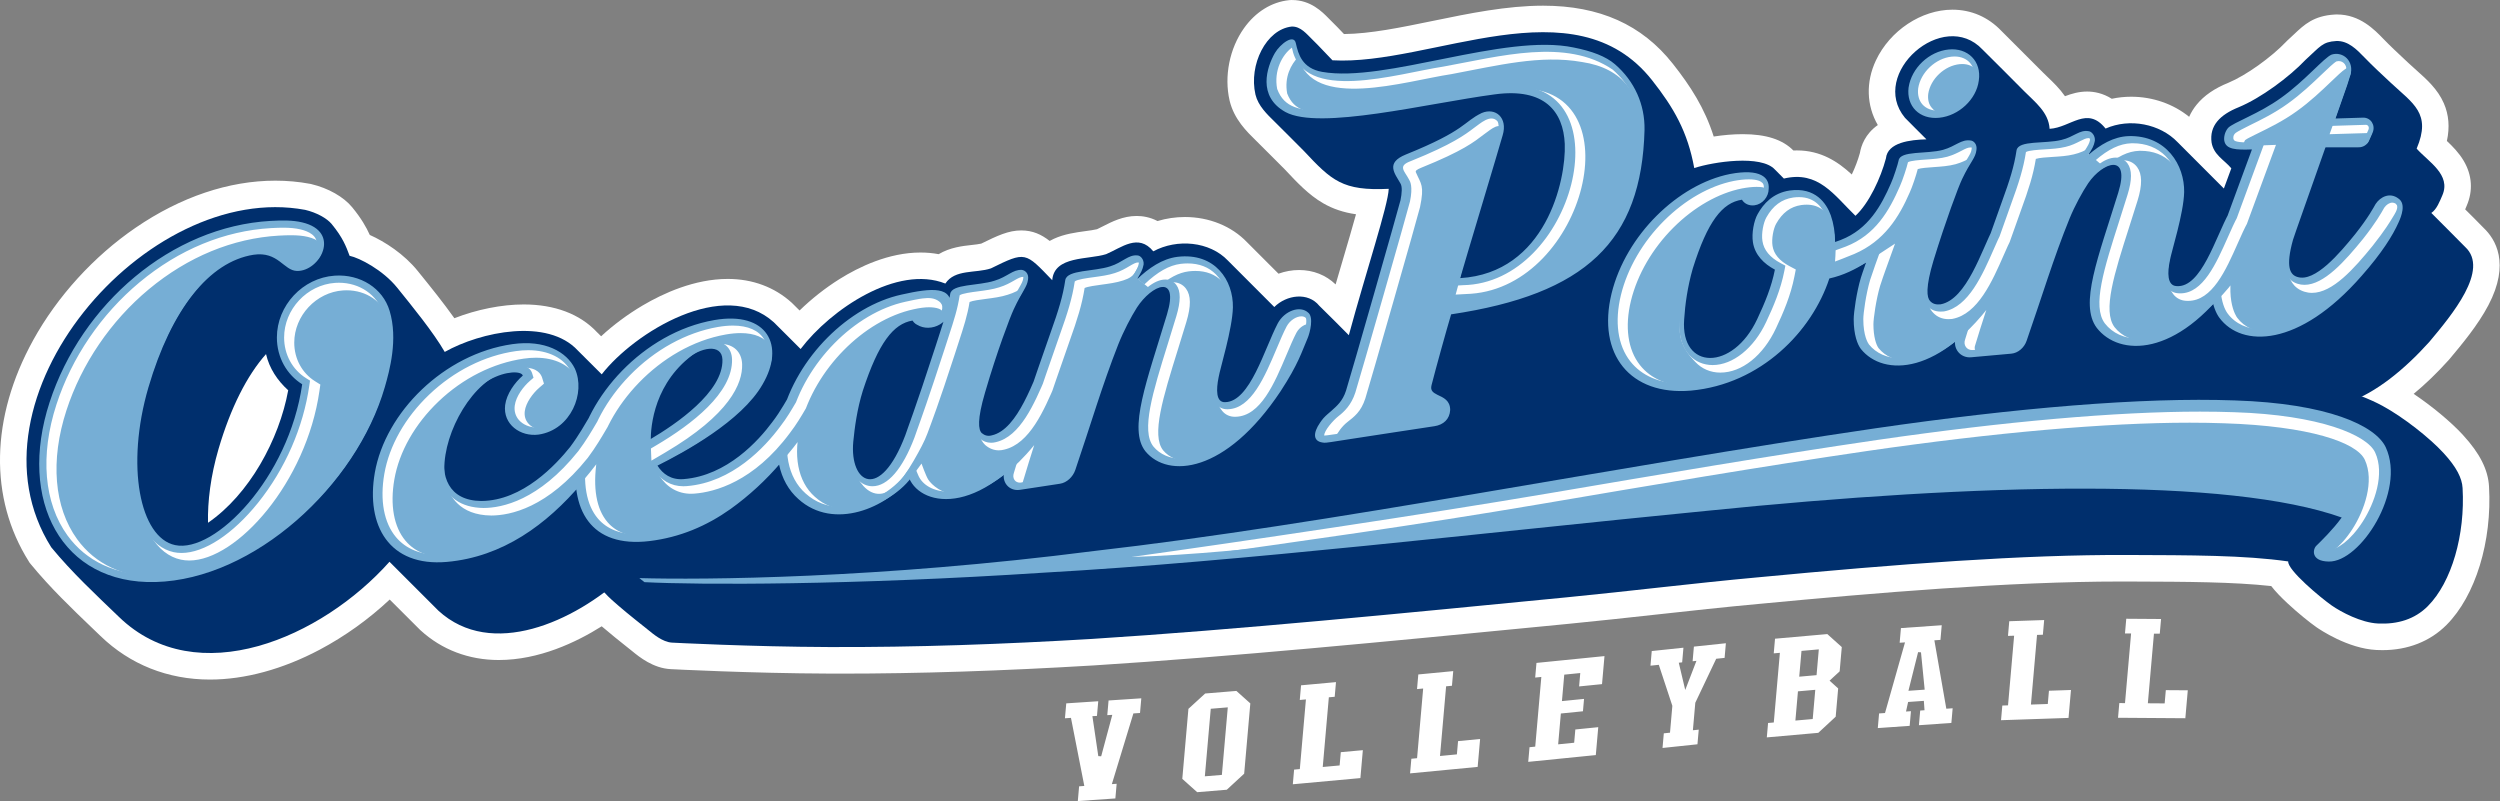 <svg xmlns="http://www.w3.org/2000/svg" width="1697" height="544" viewBox="0 0 1697 544"><rect x="0" y="0" width="1697" height="544" fill="#808080" stroke="none"/><g id="a" data-name="White Outline"><path d="m1671.98,295.38c-8.35-9.08-21.19-19.7-33.59-28.02,7.99-6.58,15.99-14.31,23.94-23.14l.21-.24.2-.24c8.09-9.65,19.17-22.86,26.35-36.49,15.02-28.51,4.74-44.97-3.11-52.45-4.13-4.26-8.31-8.41-12.35-12.42-.09-.09-.18-.18-.27-.27.16-.38.32-.75.47-1.1.18-.41.35-.81.51-1.2v-.03s.02-.03.02-.03c4.44-10.25,3.75-20.82-1.99-30.57-3.19-5.42-7.53-9.82-11.42-13.48,2.03-9.34,1.33-17.79-2.07-25.59-4.16-9.54-11.49-16.08-18.59-22.41-1.72-1.54-3.51-3.13-5.26-4.77-.87-.81-1.74-1.63-2.61-2.44-5.15-4.82-10.02-9.36-14.58-14.09-5.98-6.2-15.99-16.57-31.41-16.57-.4,0-.81,0-1.21.02h-.18s-.18.02-.18.02c-14.33.81-20.78,6.9-27.6,13.35-1.26,1.19-2.69,2.54-4.32,4.02l-.5.46-.47.49c-10.23,10.78-27.45,23.05-39.25,27.96-9.5,3.84-16.57,8.7-21.59,14.84-2.12,2.59-3.83,5.37-5.13,8.31-10.74-8.74-24.72-13.64-39.33-13.64-4.51,0-8.91.47-13.18,1.39-6.14-3.88-12.12-4.9-16.71-4.91-5.71,0-10.74,1.51-15.06,3.17-3.62-5.2-7.95-9.35-11.63-12.88-1.16-1.11-2.25-2.15-3.24-3.15-8.93-9.02-18.17-18.26-28.26-28.26-9-9.45-20.5-14.44-33.28-14.44-21.04,0-42.4,14.16-51.94,34.44-6.95,14.76-6.37,30.66,1.29,43.87-8.62,6.04-11.33,14.09-12.16,18.99-1.36,4.89-3.3,9.96-5.5,14.57-9.27-8.58-20.86-16.35-37.29-16.35-.78,0-1.57.02-2.36.06-7.32-7.46-18.59-11.09-34.42-11.09-6.54,0-13.34.63-19.66,1.61-6.15-19.33-15.73-34.18-27.77-49.42-20.94-26.51-49.72-39.39-87.98-39.4-24.78,0-50.29,5.26-74.96,10.34-21.81,4.49-42.43,8.74-60.26,8.91-.17-.18-.33-.35-.5-.52-2.64-2.79-5.37-5.68-8.47-8.67-.43-.41-.94-.93-1.48-1.49-4.25-4.34-12.16-12.41-24.75-12.41h0c-.23,0-.47,0-.7,0l-.73.02-.73.08c-11.85,1.26-22.67,7.99-30.48,18.95-9.85,13.82-13.62,32.66-9.82,49.16l.02.1.02.1c3.04,12.53,11.65,20.93,17.93,27.06l.3.29c3.66,3.58,7.39,7.33,10.99,10.96,2.7,2.73,5.5,5.55,8.3,8.33,8.29,8.85,16.15,17.2,25.87,22.84,6.64,3.85,13.84,6.3,22.38,7.53-2.51,9.09-5.75,20.09-8.63,29.86-1.67,5.67-3.43,11.64-5.21,17.76-6.54-6.33-15.18-9.77-24.76-9.77-4.78,0-9.52.86-14.01,2.49-2.12-2.11-4.22-4.22-6.3-6.29-4.97-4.96-10.12-10.1-15.14-15.15-10.39-10.83-25.7-17.03-42.04-17.03-6.37,0-12.66.93-18.63,2.73-5.18-2.69-10.19-3.44-14.15-3.44-9.22,0-16.85,3.9-22.97,7.03-1.41.72-2.76,1.41-3.95,1.96-1.89.48-4.98.9-7.74,1.27-6.75.92-14.4,1.96-21.53,5.22-1,.45-1.96.94-2.88,1.46-5.68-4.44-11.58-7.13-19.31-7.13-8.59,0-16.11,3.53-27.13,8.95-1.67.4-4.15.67-6.56.94-5.96.65-14.61,1.6-22.35,6.23-3.98-.75-8.09-1.12-12.32-1.12-21.64,0-41.86,9.8-55,18.03-9.63,6.03-18.96,13.4-27.09,21.31-1.63-1.62-3.27-3.25-4.91-4.86l-.25-.25-.26-.24c-11.6-10.51-26.57-16.07-43.3-16.07-22.57,0-43.88,9.79-57.79,18.01-10.22,6.04-19.92,13.26-28.2,20.91-.95-.94-1.9-1.89-2.86-2.82-11.52-12.28-28.69-18.77-49.69-18.77-14.99,0-31.92,3.44-47.06,9.34-7.49-10.56-16.39-21.58-23.5-30.36l-1.38-1.71c-9.26-11.46-22.28-19.9-32.54-24.45-2.37-5.26-5.79-11.29-11.95-18.79-5.85-7.11-16.22-12.99-27.76-15.73l-.42-.1-.43-.08c-7.64-1.43-15.56-2.15-23.53-2.15-31.52,0-64.33,11.04-94.88,31.95-28.39,19.42-53.07,46.52-69.51,76.3-28.97,52.49-30.06,107.24-2.98,150.23l.6.96.72.87c13.08,15.93,27.81,30.04,42.05,43.69,1.77,1.7,3.55,3.4,5.32,5.1,19.98,19.34,45.66,29.56,74.27,29.56,23.69,0,49.43-7.01,74.45-20.26,17.15-9.09,33.33-20.7,47.56-34.06,6.73,6.74,13.59,13.6,20.39,20.36l.26.26.27.25c14.41,13.2,32.78,20.18,53.12,20.18,27.34,0,52.61-12.02,69.87-22.88,5.55,4.79,12.93,10.67,17.41,14.23,1.19.95,2.16,1.72,2.82,2.25l.68.55c4.55,3.72,14.01,11.44,25.94,12.05h0c.54.03,54.44,2.83,107.38,3.02,2.76.01,5.53.02,8.29.02,52.74,0,108.71-1.81,171.1-5.55h.03s.03,0,.03,0c93.82-5.94,201.42-16.43,305.49-26.58l17.62-1.72c19.2-1.87,39.12-4.06,58.38-6.17,23.35-2.56,47.5-5.22,70.51-7.32h.03s.03,0,.03,0c78.87-7.5,169.7-15.18,245.29-15.18,1.4,0,2.8,0,4.19,0l4.93.02c35.84.13,67.31.24,93.14,3.06,2.86,3.73,6.57,7.53,10.94,11.62,6.97,6.52,15.2,13.14,19.72,16.3,2.12,1.48,21.26,14.52,40.77,15.48,1.35.07,2.69.1,4.01.1,17.33,0,32.39-5.92,43.55-17.13,19.66-19.74,30.98-56.63,28.84-93.98-.65-11.41-6.24-22.47-17.59-34.82Z" fill="#fff"></path></g><g id="b" data-name="Master Logo"><path id="c" data-name="VOLLEYBALL - White" d="m732.48,533.76l3.55-.26-9.06-46.21-4.09.28.89-10.13,21.72-1.44-.87,9.95-3.1.18,4,27.13,1.96.11,7.54-28.13-3.4.2.87-9.96,22.22-1.47-.87,9.96-4.5.3-14.62,48,3.26-.24-.87,9.95-25.49,1.76.87-9.96Zm70.06-5.07l4.16-47.53,11.37-10.41,21.19-1.75,9.46,8.46-4.18,47.72-11.8,10.89-20.1,1.66-10.1-9.03Zm19.32-47.58l-4.01,45.85,11.56-.96,4.01-45.85-11.56.96Zm56.58,41.3l3.88-.36,4.14-47.29-4.17.38.87-9.95,23.71-2.17-.87,9.95-3.98.36-4.14,47.3,11.46-1.05.79-9,14.97-1.37-1.66,18.95-45.87,4.2.87-9.95Zm79.59-7.38l3.88-.37,4.14-47.3-4.17.4.87-9.94,23.71-2.27-.87,9.94-3.97.38-4.14,47.3,11.46-1.1.79-9,14.97-1.44-1.66,18.94-45.88,4.4.87-9.94Zm80.21-7.83l3.88-.39,4.14-47.3-4.17.42.87-9.94,46.17-4.63-1.67,19.03-15.56,1.56.79-9.09-10.87,1.09-1.57,17.96,15-1.5-.74,8.41-15,1.51-1.83,20.93,10.87-1.09.79-9,15.56-1.56-1.66,18.94-45.87,4.6.87-9.94Zm91.19-9.42l4.17-.44,1.59-18.22-9.19-27.85-5.66.6.87-9.94,21.51-2.27-.87,9.94-2.29.25,4.38,18.52,7.61-19.79-2.6.28.87-9.94,21.71-2.29-.87,9.94-5.7.6-14.19,29.86-1.63,18.67,3.97-.42-.87,9.94-23.71,2.5.87-9.94Zm70.74-7.02l3.88-.34,4.14-47.29-4.17.37.87-9.95,35.5-3.14,9.82,8.81-1.44,16.49-6.85,6.31,5.83,5.28-1.68,19.19-11.81,10.96-34.94,3.09.85-9.77Zm20.28-21.48l-1.74,19.84,11.76-1.04,1.74-19.84-11.76,1.04Zm2.4-27.45l-1.53,17.5,11.76-1.04,1.53-17.5-11.76,1.04Zm52.67,42.45l4.02-.28,13.58-47.95-3.63.25.87-9.95,27.69-1.94-.87,9.95-4.13.29,8.11,46.43,4.3-.3-.87,9.95-22.03,1.54.87-9.95,2.93-.21-.45-6.36-10.68.75-1.43,6.49,3.35-.23-.87,9.95-21.63,1.51.87-9.95Zm19.91-15.37l11.04-.77-2.5-25.33-1.96-.14-6.57,26.25Zm63.75,10.01l3.87-.13,4.14-47.28-4.17.14.87-9.96,23.69-.8-.87,9.96-3.97.13-4.14,47.28,11.44-.39.79-9,14.95-.51-1.66,18.96-45.82,1.55.87-9.96Zm78.54,8.3l.87-9.97,3.86.03,4.14-47.27-4.15-.03.87-9.97,23.62.17-.87,9.97-3.96-.03-4.14,47.27,11.41.08.79-9,14.91.1-1.66,18.97-45.68-.32Z" fill="#fff"></path><path id="d" data-name="OceanPoint - Outer" d="m1673.35,167.63c-7.62-7.87-15.43-15.37-22.97-23.08,3.7-2.43,5.76-8.01,7.48-11.94,6.1-14.08-9.48-22.76-17.44-31.72,10.21-24.01-2.46-30.55-17.69-44.82-6-5.63-12.13-11.25-17.83-17.17-5.14-5.32-11.01-11.35-19.02-11.06-9.44.53-10.9,3.73-20.84,12.74-11.23,11.83-30.34,25.95-45.48,32.23-12.6,5.07-19.92,12.5-18.34,23.95,1.5,8.52,8.48,11.63,13.4,17.49-1.74,4.73-3.44,9.33-5.05,13.71-10.44-10.53-20.99-20.96-31.44-31.48-11.88-12.39-32.47-16.5-48.87-9.21-12.56-15.72-23.69-.63-37.98.17-.71-11.3-9.92-18.12-17.22-25.49-9.4-9.5-18.86-18.94-28.34-28.34-26.64-28.34-77.36,16.44-52.63,46.34,4.81,4.94,9.74,9.74,14.59,14.63-10.95.28-26.44,2.06-27.51,12.95-3.46,13.12-11.44,30.47-20.69,38.95-14.57-14.07-25.14-30.85-48.58-25.28-2.02-2.04-4.08-4.04-6.08-6.1-9.27-10.21-41.79-5.28-54.76-1.02-4.49-24.67-13.89-40.96-28.67-59.67-52.67-66.67-150.06-9.66-216.91-13.48-4.88-4.93-8.82-9.42-13.63-14.06-3.9-3.76-7.87-9-13.98-8.85-17.43,1.86-29.31,26-24.67,46.17,1.85,7.63,7.76,13.29,13.31,18.71,6.61,6.45,13.04,13.11,19.62,19.62,18.85,20.12,26.19,27.19,57.54,25.66-.35,11.07-15.46,56.43-27.08,99.36-6.68-6.64-13.25-13.42-20.05-19.98-7.68-9.48-22.27-7.42-30.54.85-10.46-10.54-21.02-20.98-31.48-31.52-12.42-13.05-34.52-15-50.66-6.29-10.15-12.37-21.47-2.54-32.02,1.93-12.11,3.87-35.24.95-36.58,17.68-18.45-19.17-17.89-19.7-41.61-8.03-10.25,3.45-24.48.38-30.93,10.3-32.55-12.97-77.76,17.41-98.26,44.43-6.1-6.03-12.09-12.17-18.22-18.18-33.7-30.54-94.54,6.79-116.78,35.37-5.43-5.33-10.74-10.8-16.18-16.13-20.52-22.3-65.95-12.83-90.39.92-7.67-13.33-22.28-31.22-32.33-43.67-9.65-11.94-25.5-20.17-32.25-21.58-2.42-6.5-4.65-12.42-12.15-21.54-3.3-4.01-10.36-7.83-18-9.64C99.29,122.35-28.39,271.22,34.79,371.5c13.96,17,29.94,31.85,45.96,47.26,52.87,51.2,137.73,14.13,183.63-37.43,11.07,11.08,22.12,22.18,33.23,33.22,35.96,32.96,92.15,7.57,126.1-23.63,12.84,14,25.24,25.55,47.4,24.88,34.44-.26,68.62-5.33,93.12-29.83,25.73,32.05,62.32,22.2,92.75-4.5,18,13.91,37.12,11.84,61.25-2.5,3.97,4.26,8.74,2.35,14.65,1.4,9.08-1.38,18.16-2.76,27.24-4.16,7.68-1.18,15.18-2.34,17.86-10.24,3.77-11.06,15.05-4.55,15.3-4.56,8.5-.5,10.7-11.68,18.51-3.97,30.67,27.19,59.22,19.95,87.44-14.47,5.21,5.22,17.18-9.41,22.51-4.3,5.42,6.86,12.96,11.76,22.18,9.28,23.16-3.59,47.04-7.26,70.31-10.77,10.62-1.59,11.46-8.36,21.49-10.46,15.04-3.16,98.81-20.89,104.07-21.25,60.6-4.08,62.6-1.08,115.27-18.42-10.2,3.36,34.55-11.09,42.19-3.57,18.47,17.56,39.52,16.34,65.37,1.22,3.88,4.13,9.71,6.31,15.46,5.73,9.16-.85,18.3-1.67,27.17-2.44,20.17-2.01,12.72-6.47,19.14-20.94,8.35,8.26,25.04-5.65,33.4,2.6,22.49,20.84,49.9,17.03,80.93-8.97,33.25,33.97,76.29,9.16,110.23-28.52,15.28-18.23,41.16-49.09,24.39-64.54ZM148.37,304.65c8.2-27.89,19.31-49.8,32.21-64.3,2.24,9.74,7.78,18,15.05,24.57-6.14,33.53-26.46,70.75-54.44,89.94-.3-14.46,1.73-31.58,7.18-50.22Z" fill="#002f6d"></path><path id="e" data-name="OceanPoint - Main" d="m264.46,210.95c5.84,19.31,0,40.52-3.24,51.8-19.45,67.06-88.82,130.51-155.6,132.33-63.86,1.72-93.68-55.4-71.96-122.01,21.72-66.76,82.66-119.29,150.08-123.13,7.78-.43,14.91-.53,21.39,1.02,26.91,6.37,11.99,33.4-3.57,32.96-9.1-.26-12.64-13.48-29.5-10.99-30.15,4.8-55.76,37.1-71.31,90.03-15.56,53.22-5.83,102.01,18.15,107.06,26.91,5.71,77.15-45.63,86.23-109.18-10.37-6.49-17.18-18.11-17.18-31.72,0-21.72,17.5-40.51,39.22-42,17.5-1.19,32.74,8.63,37.28,23.83Zm153.97,81.17c-4.21,9.24-11.99,22.45-23.66,36.06-23.66,27.89-53.49,49.85-91.41,53.24-39.22,3.45-55.11-24.7-48.95-60.46,7.13-41.05,47-80.73,93.36-87.35,22.04-3.18,36.95,5.22,42.46,16.62,7.46,16.35-2.59,41.49-24.64,44.77-12.32,1.61-24.31-6.94-22.69-20.06.97-7.55,6.48-15.23,11.99-20-.97-3.14-11.35-3.38-22.69,2.9-27.88,15.6-50.24,81.77-5.51,82.22,28.2-.09,50.89-24.91,60.29-36.63,5.83-7.77,10.7-16.41,12.97-20.23,3.57-5.26,9.08-9.77,16.53-6.41,6.48,2.82,3.89,11.22,1.94,15.34Zm136.79-16.79c-13.29,27.77-34.04,52-59.32,70.18-16.21,11.5-34.36,19.29-55.11,21.78-39.55,4.7-54.78-21-48.95-59.21,5.83-37.92,44.41-82.33,93.03-90.82,35.98-6.24,48.3,17.3,32.74,43.71-14.26,24.95-53.49,46.17-71.31,55.08,3.57,5.73,9.4,9.88,17.83,9.16,29.5-2.36,50.89-26.3,59.97-38.53,6.16-7.95,10.37-16.31,12.97-20.22,3.24-5.3,9.08-9.98,16.53-6.8,6.48,2.67,3.89,11.13,1.62,15.66Zm-113.78,22.83c17.18-10.13,49.6-32.08,48.95-54.06-.32-10.98-14.59-8.83-25.61.64-18.48,15.25-23.99,37.28-23.34,53.42Zm287.84-45.54c-3.89,9.35-6.16,17.48-18.15,35.52-42.46,63.57-85.58,56.6-94.01,36.42-14.59,19.97-51.22,35.89-75.2,14.17-13.29-11.81-17.83-31.96-11.35-56.16,10.37-40.28,45.71-74.6,81.36-82.38,20.42-4.59,26.58,1.94,26.26,9.78-.65,10.47-13.94,15.34-18.8,7.62-12.97,2.21-23.02,15-33.71,47.64-3.89,12.55-5.51,24.77-6.48,34.63-2.59,28.24,18.15,40.88,35.33-4.41,1.3-4.08,6.16-16.12,20.42-60.04,4.86-15.3,8.43-24.58,10.05-35.84.97-6.95,19.13-5.43,30.15-9.04,8.75-2.62,12.32-7.69,18.48-7.33,2.27.3,4.86,2.5,4.21,6.49-.65,5.28-3.89,7.72-9.72,20.28-2.59,5.58-11.35,28.62-19.45,56.42-5.51,18.65-4.54,25.32-2.27,27.57,1.95,1.65,4.21,2.29,6.81,1.57,18.15-4.03,28.2-38.31,35.98-53.43,4.54-8.47,15.23-12.06,20.75-7.07,3.57,3.02,1.3,13.09-.65,17.6Zm0,0c-3.89,9.35-6.16,17.48-18.15,35.52-42.46,63.57-85.58,56.6-94.01,36.42-14.59,19.97-51.22,35.89-75.2,14.17-13.29-11.81-17.83-31.96-11.35-56.16,10.37-40.28,45.74-74.83,81.4-82.6,20.42-4.59,35.58-6.12,33.12,9.75-1.98,12.79-18.5,17-25.71,7.87-12.97,2.21-23.02,15-33.71,47.64-3.89,12.55-5.51,24.77-6.48,34.63-2.59,28.24,18.15,40.88,35.33-4.41,1.3-4.08,6.16-16.12,20.42-60.04,4.86-15.3,8.43-24.58,10.05-35.84.97-6.95,19.13-5.43,30.15-9.04,8.75-2.62,12.32-7.69,18.48-7.33,2.27.3,4.86,2.5,4.21,6.49-.65,5.28-3.89,7.72-9.72,20.28-2.59,5.58-11.35,28.62-19.45,56.42-5.51,18.65-4.54,25.32-2.27,27.57,1.95,1.65,4.21,2.29,6.81,1.57,18.15-4.03,28.2-38.31,35.98-53.43,4.54-8.47,15.23-12.06,20.75-7.07,3.57,3.02,1.3,13.09-.65,17.6Zm158.18-22.67c-3.89,9.03-6.16,17.16-18.15,35.57-37.28,56.06-76.5,59.28-91.74,40.9-11.99-14.99.97-47.8,14.59-93.04,8.43-27.9-10.37-20.1-20.42-4.6-3.89,6.12-9.08,16-12.64,24.98-11.02,27.97-18.8,54.78-29.17,85.22-1.62,4.79-5.83,8.68-10.37,9.37-9.08,1.39-18.15,2.78-27.23,4.15-7.46,1.13-12.97-5.49-10.37-13.02,9.08-30.55,19.77-61.02,31.12-93.55,5.51-15.43,8.43-24.95,10.05-35.9,1.3-7,19.45-5.58,30.47-9.24,8.43-2.6,12.32-8.07,18.48-7.41,1.94.02,4.54,2.54,4.21,6.15-.65,3.67-1.95,5.81-4.54,10.11,8.1-7.74,17.18-14.02,27.55-15.31,25.61-3.03,37.93,16.12,37.6,34.32-.32,14.64-8.75,41.56-9.72,47.55-1.62,8.03-1.95,17.16,4.54,16.79,16.86-.36,26.58-36.24,35.66-53.54,4.54-8.49,15.24-12.42,20.75-7.12,3.57,3.01,1.3,13.09-.65,17.61Zm228.85-141.79c-1.94,75.86-40.2,111.57-131.28,125.22-3.24,10.86-10.37,36.57-13.29,48.03-.97,3.71.97,5.04,3.89,6.54,4.21,1.96,8.75,3.87,8.75,10.35-.32,6.21-4.54,10.08-10.7,11.01-9.08,1.37-18.15,2.75-27.23,4.14-9.73,1.49-19.13,2.93-28.53,4.38-4.86.75-9.72,1.5-14.59,2.26-2.27.35-4.21.65-5.84.26-6.16-.99-6.25-6.44-1.47-13.38.71-1.03,1.52-2.19,2.35-3.12,1.81-2.02,3.77-3.51,5.28-4.87,3.81-3.42,7.78-6.71,10.05-13.87,3.24-10.23,35.66-123.8,36.95-129.18.97-4.69,1.3-9.27,0-11.35-3.89-6.86-10.37-13.98,3.57-19.67,41.17-16.62,38.9-22.08,51.54-28.19,9.4-3.99,17.83,3.2,14.26,15.07-1.94,7.09-26.58,88.87-28.85,97,58.02-3.47,71.96-66.27,70.99-91.12-.97-21.89-13.61-38.28-47.65-33.59-45.71,6.06-118.97,24.55-141.98,11.95-19.13-10.63-12.64-30.44-7.13-40.06,3.57-6.07,12.97-13.37,14.26-6.44,1.62,7.2,4.21,16.85,17.83,19.27,42.79,7.58,123.83-26.45,170.83-16.53,12.32,2.46,21.72,6.01,27.88,11.32,13.29,11.45,20.42,27.34,20.1,44.56Zm256.73,78.63c-3.89,9.08-6.16,17.04-18.15,34.31-37.28,53.85-76.5,54.8-91.74,35.76-2.27-2.99-4.86-9.51-4.86-20.21,0-4.54,1.94-18.37,4.86-28.09.32-1.01,1.62-5.04,3.57-10.44-7.13,4.67-15.56,8.85-24.96,10.91-11.67,35.7-46.36,71.79-94.01,76.12-41.17,3.49-63.86-24.67-53.81-65.97,9.73-39.61,45.06-74,80.39-81.07,20.75-3.93,26.91,2.48,26.26,10.01,0,5.51-4.21,10.56-9.72,11.25-3.57.44-6.81-1.09-8.43-3.81-13.29,2-23.34,14.65-33.39,46.76-3.57,12.46-5.19,24.35-5.84,34.48-2.59,34.68,33.06,35.2,49.6-.2,5.19-11.02,9.72-21.94,11.99-33.57-7.45-3.95-13.61-9.99-14.91-18.58-.97-6.04.65-14.67,3.24-19.2,3.89-6.96,10.37-14.25,21.72-15.94,17.5-2.42,24.96,8.74,27.88,16.83,1.94,5.61,2.92,11.66,2.92,18.14,1.3-.47,2.59-.94,3.89-1.41,18.8-7.31,27.55-23.46,34.04-38.42,1.62-3.41,4.86-13.48,5.19-15.46.97-6.92,19.12-4.26,30.15-7.27,8.75-2.47,12.32-7.35,18.8-6.34,1.94.14,4.54,2.5,3.89,6.45-.65,5.57-3.89,7.49-9.72,19.71-2.59,5.43-11.02,27.95-19.45,55.37-5.51,18.38-4.54,25.09-2.27,27.46,1.95,2.07,4.21,2.5,7.13,2.21,17.83-3.37,27.88-37.01,35.66-51.65,4.54-8.19,15.24-11.07,20.75-5.69,3.57,3.59,1.3,13.18-.65,17.56Zm-77.47-107.46c1.94-13.17,13.94-24.46,27.23-25.74,12.97-1.26,22.37,7.94,20.42,21.09-1.62,12.79-13.62,23.94-26.91,25.26-13.29,1.31-22.37-7.78-20.75-20.6Zm237.6,98.01c-3.89,8.57-6.16,16.42-18.15,33.45-37.28,51.76-76.5,51.41-91.74,31.76-11.99-15.99.97-47.75,14.59-91.76,8.43-27.14-10.37-21.05-20.42-6.37-3.89,5.79-9.08,15.25-12.64,23.95-11.02,27.09-18.8,53.33-29.17,83.04-1.62,4.67-5.84,8.27-10.37,8.66-9.08.78-18.15,1.6-27.23,2.45-7.46.7-12.97-6.23-10.37-13.61,9.08-30.04,19.77-59.89,31.12-91.68,5.51-15.07,8.43-24.4,10.05-35.23,1.3-6.93,19.45-4.24,30.47-7.02,8.43-1.94,12.32-7.09,18.48-5.92,1.95.18,4.54,2.92,4.21,6.51-.65,3.61-1.95,5.65-4.54,9.72,8.1-7.07,17.18-12.56,27.55-12.9,25.61-.65,37.93,19.85,37.6,38-.32,14.6-8.75,40.66-9.72,46.56-1.62,7.87-1.95,16.96,4.54,17.26,16.86,1.37,26.58-33.42,35.66-49.7,4.54-7.98,15.24-10.67,20.75-4.7,3.56,3.44,1.3,13.24-.65,17.53Zm94.97-6.32c-3.89,8.76-11.35,20.75-24.96,36.13-42.79,49.05-81.69,48.71-96.6,28.64-4.54-5.95-10.37-23.19-.65-52.48,2.92-8.24,12.64-34.6,22.69-61.87-10.7.4-17.83.07-18.8-6.05-.32-2.25.32-5.85,2.59-8.54,3.56-3.73,21.07-9.63,35.98-20.44,16.21-11.52,29.17-27.33,34.36-29.36,7.78-2.41,15.56,4.62,12.64,14.06-.65,1.95-1.3,3.91-1.95,6.19,0,0-5.19,14.99-8.1,23.14,6.27-.22,12.53-.41,18.8-.58,5.19-.05,8.43,5.11,6.48,9.99-.86,1.95-1.73,3.9-2.59,5.86-1.3,2.6-3.89,4.25-6.81,4.28,0,0-9.72.1-22.69.03-11.02,31.33-21.39,60.47-22.04,62.76-5.19,18.62-1.95,23.71,2.92,25.21,11.99,3.88,28.85-16.21,39.22-28.97,9.08-11.45,12.64-18.28,13.94-20.56,3.24-4.89,9.72-8.16,15.56-3.63,5.19,3.56,1.94,11.99,0,16.21Z" fill="#76aed5"></path><path id="f" data-name="OceanPoint - Highlights" d="m102.84,390.2c-24.62,0-44.33-9.24-57.02-26.72-16-22.04-18.73-54.45-7.5-88.91,10.35-31.82,30.37-61.26,56.38-82.91,26.79-22.3,57.68-35.03,89.32-36.83,3.33-.18,5.84-.27,8.14-.27,4.76,0,8.52.37,11.84,1.16,5.45,1.29,11.79,4.21,11.02,10.79-.73,6.25-7.15,12.39-13.01,12.49-.72-.3-2.32-1.53-3.52-2.44-4.63-3.53-11.62-8.87-22.24-8.87-1.6,0-3.24.12-4.89.37-32.37,5.15-59.09,38.35-75.3,93.5-11.19,38.29-10.2,76.77,2.53,98.04,4.99,8.34,11.67,13.59,19.31,15.21,1.69.36,3.48.54,5.31.54h0c15.4,0,34.81-12.72,51.92-34.02,18.4-22.92,30.79-51.26,34.86-79.8l.45-3.16-2.7-1.69c-9.32-5.83-14.88-16.14-14.88-27.57,0-19.15,15.54-35.79,34.65-37.1.84-.06,1.69-.09,2.52-.09,14.13,0,26.07,8.21,29.72,20.43,5.56,18.39-.4,39.09-3.26,49.04-9.2,31.73-30.55,63.91-58.56,88.28-29.05,25.28-61.89,39.66-92.46,40.48-.89.02-1.77.04-2.65.04Zm201.7-13.79c32.32-2.9,61.14-19.76,88.13-51.57,13.5-15.75,20.53-29.66,22.95-34.97,1.46-3.09,2.08-6.3,1.52-7.81-.11-.3-.28-.62-1.04-.95-1.07-.48-2.08-.72-3-.72-3.08,0-5.7,2.85-7.38,5.3-.29.48-.61,1.04-.97,1.65-2.62,4.47-7,11.95-12.21,18.89l-.1.12c-26.78,33.38-51.66,38.43-64.17,38.47-15.4-.15-25.74-7.51-29.11-20.72-5.72-22.37,10.87-58.7,32.3-70.69,6.51-3.6,13.55-5.67,19.33-5.67,7.56,0,9.78,3.51,10.42,5.61l.95,3.06-2.42,2.1c-4.24,3.67-9.49,10.31-10.34,16.9-.46,3.72.54,7.08,2.88,9.73,2.78,3.14,7.25,5.02,11.96,5.02.78,0,1.57-.05,2.27-.14,11.06-1.65,16.77-9.37,19.19-13.82,4.24-7.81,4.9-17.01,1.73-24.02-4.41-9.06-15.2-14.47-28.87-14.47-2.71,0-5.55.21-8.46.63-21.09,3.01-41.93,13.48-58.7,29.47-16.36,15.6-27.2,34.74-30.52,53.88-3.09,17.94-.27,33.19,7.94,42.94,6.74,8,16.77,12.06,29.8,12.06,1.91,0,3.91-.09,5.93-.27Zm137.29-14.14c18.92-2.27,36.21-9.11,52.83-20.9,25-17.98,44.97-41.6,57.8-68.39,1.6-3.19,2.34-6.61,1.77-8.13-.1-.27-.24-.53-.94-.82-1-.43-1.96-.64-2.87-.64-3.79,0-6.54,3.84-7.55,5.49l-.1.15c-.73,1.1-1.66,2.69-2.74,4.53-2.53,4.32-5.99,10.24-10.38,15.91-10.43,14.06-32.56,38.01-63.49,40.5-.77.07-1.54.1-2.29.1-8.33,0-15.48-4.1-20.12-11.56l-2.85-4.57,4.82-2.41c35.11-17.56,59.7-36.43,69.28-53.19,6.34-10.77,7.69-20.96,3.68-27.96-3.45-6.04-10.97-9.37-21.16-9.37-3.16,0-6.6.32-10.2.94-21.6,3.77-42.87,15.48-59.89,32.97-15.75,16.18-26.37,35.78-29.14,53.77-2.93,19.16-.28,34.16,7.64,43.39,6.11,7.11,15.37,10.72,27.51,10.72,2.65,0,5.46-.17,8.36-.52Zm55.08-118.46c.67,22.86-27.56,44.39-51.36,58.43l-7.06,4.17-.33-8.19c-.33-8.33.49-37.07,25.04-57.34,6.71-5.77,14.56-9.21,21-9.21,7.5,0,12.49,4.77,12.7,12.14Zm117.87,77.71l5.13-7.03,3.35,8.03c2.88,6.91,10.75,11.2,20.53,11.2s35.66-4.72,64.86-48.44c9.74-14.65,12.84-22.48,15.84-30.06.61-1.54,1.22-3.07,1.89-4.69,1.87-4.35,2.61-10.48,1.84-12.05-.74-.65-1.75-.99-3.01-.99-3.22,0-7.72,2.32-10.06,6.68-1.63,3.17-3.45,7.42-5.37,11.91-7.68,17.95-17.24,40.27-33.79,44.04-1.08.29-2.17.43-3.24.43-2.85,0-5.59-1.05-7.92-3.03l-.15-.12-.14-.13c-4.64-4.61-4.33-14.31,1.02-32.42,8.03-27.54,16.94-51.15,19.71-57.11,2.62-5.64,4.76-9.35,6.32-12.06,2.03-3.52,2.75-4.84,2.98-6.75l.03-.19c.06-.34.05-.71,0-.82-1.77,0-3.35.86-6.22,2.5-2.59,1.48-5.81,3.32-10.16,4.63-4.41,1.43-9.5,2.09-14.43,2.73-4.05.52-10.74,1.39-12.37,2.66-1.36,9.22-3.88,16.94-7.36,27.59-.88,2.7-1.82,5.58-2.83,8.74-10.73,33.02-16.14,48.04-18.74,55.26-.83,2.29-1.37,3.81-1.67,4.74l-.04.13-.05.13c-8.08,21.3-18.2,33.03-28.49,33.03-3.82,0-7.32-1.62-10.12-4.68-4.96-5.44-7.22-14.96-6.2-26.16.95-9.6,2.56-22.32,6.7-35.68,10.98-33.51,21.86-48.27,37.55-50.94l3.23-.55,1.75,2.77c.23.37.94,1.49,2.87,1.49,2.7,0,11.09-2.46,11.57-6.85.25-2.31-.59-3.72-2.12-4.88-3.41-2.56-7.2-2.47-11.25-2-2.69.31-7.45,1.31-11.62,2.24-34.65,7.55-68.03,41.44-77.67,78.86-5.84,21.8-2.24,40.47,9.9,51.26,6.71,6.07,14.85,9.15,24.21,9.15,17.89,0,35.55-11.36,43.75-22.58Zm78.43,5.99c9.07-1.38,18.15-2.76,27.22-4.15,2.65-.41,5.43-3.03,6.47-6.11,3.41-10.01,6.56-19.69,9.6-29.05,6.28-19.29,12.21-37.51,19.65-56.4,3.84-9.68,9.33-19.93,13.09-25.83,5.24-8.08,14-16.23,21.78-16.23,3.06,0,5.72,1.3,7.47,3.66,3.06,4.13,3.06,11.08-.01,21.26-1.94,6.45-3.86,12.61-5.71,18.56-10.28,33.06-18.41,59.17-9.8,69.93,4.41,5.33,11.22,8.26,19.18,8.26,9.71,0,35.45-4.75,64.67-48.69,9.53-14.61,12.65-22.31,15.66-29.76.69-1.7,1.37-3.37,2.1-5.06,1.87-4.35,2.61-10.47,1.84-12.05l-.09-.08c-.72-.69-1.7-1.04-2.92-1.04-3.17,0-7.66,2.38-10.08,6.9-2.13,4.06-4.36,9.34-6.72,14.93-8.08,19.14-17.25,40.82-33.09,41.23-.19,0-.37.01-.55.01-2.92,0-5.5-1.19-7.27-3.35-3.02-3.69-3.58-9.98-1.72-19.24.33-1.98,1.22-5.38,2.43-10.06,2.79-10.71,7-26.9,7.21-36.69.15-8.62-2.83-16.69-8.2-22.15-4.89-4.98-11.37-7.5-19.26-7.5-1.5,0-3.07.1-4.63.28-7.95.99-15.82,5.44-24.77,13.99l-7.59-6.08c2.41-3.99,3.36-5.55,3.86-8.17,0-.34-.09-.56-.17-.7-.06,0-.13,0-.19,0-1.65,0-3.33.94-6.14,2.6-2.54,1.5-5.7,3.35-9.81,4.63-4.4,1.45-9.5,2.13-14.43,2.8-4.22.57-11.21,1.5-12.74,2.88-1.73,11.45-4.81,21.29-10.21,36.4l-1.34,3.83c-10.81,30.99-21.02,60.26-29.71,89.5l-.06.2c-.64,1.85-.48,3.58.44,4.87.81,1.14,2.11,1.77,3.64,1.77.3,0,.6-.02.92-.07Zm254.13-39.01c9.08-1.39,18.16-2.76,27.24-4.14,4.1-.62,6.29-2.73,6.52-6.29.2-2.78-1.99-4.02-6.09-5.86-2.52-1.3-8.43-4.35-6.4-12.11,3.24-12.65,10.39-38.47,14.24-51.21,82.27-12.73,127.49-37.85,130.19-120.9.3-15.81-6.24-30.28-18.39-40.76-31.81-21.59-76.4-8.99-114.96-2.01-31.3,4.74-95.58,25.41-102.74-12.89-6.51,4.8-12.4,15.56-10,28.06,4.85,13.05,15.71,14.61,32.01,14.91,35.74.36,89.38-14.51,128.22-17.03,75.15-.62,41.22,133.93-34.07,135.31l-6.87.41c3.53-12.75,7.33-25.21,16.05-54.37,6.45-25.44,18.27-51.2,14.13-57.38-4.71-5.03-11.76,1.75-15.75,4.5-6.21,4.72-14.72,11.19-42.96,22.59-9.27,3.38-4.28,6.65-1.21,12.61.74,1.2,2.7,4.67.59,14.85-1.56,6.54-34.09,120.18-37.08,129.66-2.78,8.59-7.62,13.08-11.6,16.17-3.35,2.61-9.73,9.83-9.51,13.05.55-.02,1.24-.09,1.97-.18,15.11-1.98,31.2-4.8,46.46-7.02Zm195.3-28.03c2.05,0,4.18-.09,6.29-.27,21.12-1.91,41.08-10.59,57.71-25.09,14.88-12.97,26.27-29.89,32.07-47.65l.87-2.67,2.75-.6c7.68-1.68,15.53-5.11,23.32-10.21l12.27-8.04-4.97,13.8c-1.24,3.45-2.41,6.88-3.5,10.24-2.83,9.47-4.64,22.8-4.64,26.63,0,11.37,3.12,16.23,3.83,17.2,4.86,6.04,12.4,9.37,21.23,9.37,20.03,0,42.85-16.36,62.6-44.9,9.72-14,12.82-21.6,15.81-28.95.61-1.5,1.21-2.98,1.89-4.56,2.01-4.53,2.65-10.87,1.71-12.05-1.14-1.11-2.65-1.35-3.72-1.35-2.91,0-7.07,1.85-9.27,5.82-1.65,3.11-3.5,7.33-5.46,11.79-7.68,17.5-17.23,39.28-33.62,42.37l-.21.04-.22.02c-.71.07-1.37.1-2,.1-3.76,0-6.77-1.26-9.16-3.8-4.57-4.77-4.24-14.42,1.12-32.29,8.2-26.69,16.86-50.08,19.71-56.04,2.63-5.5,4.77-9.04,6.34-11.63,2.04-3.37,2.7-4.53,2.94-6.54l.03-.23c.07-.42.03-.69-.02-.84-.26-.03-.5-.05-.75-.05-1.73,0-3.38.81-6.15,2.26-2.47,1.29-5.55,2.88-9.64,4.04-4.48,1.22-9.65,1.58-14.65,1.93-3.88.27-10.25.71-12.02,1.79-.65,3.11-3.8,12.71-5.48,16.3-7.24,16.68-16.71,33.18-36.73,40.96l-10.57,3.85v-7.01c0-5.9-.89-11.47-2.63-16.48-2.29-6.35-7.37-13.92-18.57-13.92-1.28,0-2.63.1-3.98.28-7.8,1.16-13.74,5.57-18.18,13.52-1.93,3.38-3.5,10.77-2.65,16.03.92,6.08,5.08,11.12,12.36,14.99l3.21,1.7-.7,3.57c-2.48,12.68-7.41,24.18-12.36,34.7-8.29,17.74-22.55,29.21-36.34,29.21-6.14,0-11.74-2.38-15.75-6.7-3.67-3.96-7.84-11.46-6.85-24.7.79-12.39,2.82-24.34,6.01-35.52l.03-.12c10.39-33.19,21.21-47.72,37.34-50.14l3.25-.49,1.69,2.83c.56.93,1.68,1.49,3.01,1.49.2,0,.4-.01.6-.04,2.99-.37,5.42-3.23,5.42-6.38v-.21l.02-.21c.19-2.19-.65-3.11-.93-3.41-.84-.92-3.17-2.47-9.26-2.47-2.94,0-6.4.37-10.22,1.09-16.33,3.27-33.12,12.85-47.3,26.99-14.44,14.41-24.85,32.31-29.29,50.42-4.43,18.2-2.17,34.21,6.38,45.08,7.78,9.9,20.2,15.13,35.92,15.13h0Zm174.82-185.46c11.09-1.09,21.19-10.51,22.52-20.98v-.1c.67-4.43-.31-8.42-2.74-11.23-2.42-2.8-6.14-4.35-10.47-4.35-.61,0-1.24.03-1.87.09-10.98,1.06-21.22,10.71-22.84,21.52-.54,4.33.49,8.21,2.88,10.92,2.41,2.73,6.13,4.23,10.5,4.23.66,0,1.34-.03,2.03-.1Zm21.74,162.59c9.09-.85,18.26-1.67,27.26-2.45,2.57-.22,5.16-2.48,6.16-5.39,3.38-9.67,6.5-19.03,9.51-28.08,6.31-18.92,12.27-36.8,19.75-55.2,3.86-9.42,9.37-19.25,13.13-24.86,4.99-7.28,13.46-14.63,21.14-14.63,3.29,0,6.12,1.39,7.97,3.9,3.16,4.28,3.17,11.26.04,21.32-1.93,6.23-3.83,12.18-5.67,17.94-10.31,32.25-18.46,57.72-9.73,69.37,5.17,6.67,13.27,10.34,22.81,10.34,19.61,0,41.87-15.29,61.04-41.91,9.49-13.47,12.6-20.77,15.6-27.83.69-1.62,1.37-3.21,2.1-4.82,1.92-4.24,2.62-10.68,1.71-11.97l-.1-.1-.1-.1c-1.02-1.1-2.4-1.66-4.1-1.66-3.39,0-6.92,2.19-8.75,5.42-2.12,3.81-4.35,8.84-6.71,14.16-7.92,17.85-16.89,38.09-32.26,38.09-.42,0-.85-.02-1.28-.05-3.03-.16-5.57-1.46-7.36-3.76-3-3.86-3.55-10.17-1.69-19.3.33-1.96,1.22-5.28,2.44-9.85,2.78-10.41,6.99-26.15,7.2-35.9.16-9.13-3.31-18.21-9.3-24.3-5.61-5.71-13.29-8.73-22.22-8.73-.35,0-.7,0-1.02.01-7.86.26-15.64,3.97-24.49,11.69l-7.35-6.35c2.51-3.95,3.32-5.3,3.79-7.67,0-.54-.24-.93-.4-1.11-.25-.04-.49-.06-.73-.06-1.57,0-3.37.92-5.66,2.08-2.56,1.3-5.76,2.92-9.82,3.86-4.38,1.1-9.44,1.41-14.33,1.71-4.08.25-10.79.66-12.57,1.81-1.74,11.26-4.82,20.9-10.2,35.61l-.93,2.61c-10.96,30.72-21.32,59.73-30.11,88.84l-.07.21c-.65,1.84-.45,3.63.55,5.04.94,1.33,2.46,2.08,4.17,2.08.19,0,.38,0,.57-.03Zm261.94-53.71c11.37-12.84,19.72-24.9,24.18-34.93,2.71-5.88,2.77-9.36,1.68-10.11l-.12-.08-.11-.09c-.98-.76-1.93-1.13-2.92-1.13-1.88,0-4,1.35-5.45,3.46l-.27.48c-1.63,2.91-5.44,9.74-14.04,20.59-12.3,15.13-26.54,31.27-39.84,31.27-1.62,0-3.21-.24-4.62-.71-13.73-4.21-8.26-23.83-6.2-31.23.45-1.59,4.03-11.74,11.44-32.72,3.25-9.2,6.93-19.64,10.7-30.33l1.16-3.3,3.49.02c3.41.02,6.6.02,9.44.02,6.69,0,11.59-.04,12.84-.05h.33c1.04-.02,1.94-.57,2.43-1.49l2.49-5.63c.45-1.2.02-2.04-.19-2.35-.38-.56-.95-.85-1.62-.85-6.26.17-12.51.37-18.77.58l-7.22.25,2.43-6.8c2.54-7.11,6.8-19.37,8.04-22.95,0,0,0,0,0-.01.66-2.3,1.32-4.28,1.95-6.2.71-2.32.45-4.46-.71-6.03-.99-1.34-2.5-2.11-4.15-2.11-.48,0-.96.07-1.45.2-1.66.81-6.26,5.21-9.97,8.76-6.32,6.04-14.19,13.56-23.17,19.95-8.87,6.43-18.62,11.19-25.75,14.67-3.73,1.82-8.25,4.19-9.48,5.1-2.07,1.54-1.83,3.9-1.51,4.51.27.49.45,1.99,8.9,1.99,1.36,0,2.95-.04,5-.11l7.32-.27-5.78,15.68c-8.66,23.5-16.83,45.69-19.39,52.91-8.78,26.45-4.2,42.6-.07,48.01,5.15,6.93,13.5,10.74,23.51,10.74,11.52,0,35.34-5.15,65.48-39.7Z" fill="#fff"></path><path id="g" data-name="OceanPoint - Inner Fill" d="m108.06,392.05c-24.07,0-43.33-9-55.7-26.04-15.69-21.61-18.34-53.49-7.26-87.45,10.26-31.53,30.1-60.71,55.87-82.16,26.52-22.07,57.08-34.68,88.37-36.46,3.29-.18,5.78-.26,8.05-.26,4.63,0,8.27.35,11.46,1.11,6.99,1.66,10.28,4.69,9.77,9.01-.62,5.29-6.07,10.67-11.02,11.03-.7-.41-6.25.77-7.2.05-4.8-3.67-7.75-11.34-18.92-11.34-1.68,0-3.41.13-5.13.39-33.05,5.26-60.24,38.87-76.63,94.65-11.32,38.71-10.26,77.7,2.7,99.34,5.23,8.74,12.28,14.26,20.38,15.97,1.79.38,3.7.58,5.65.58,32.38,0,79.54-53.16,88.4-115.22l.6-4.21-3.61-2.26c-8.83-5.53-14.11-15.32-14.11-26.18,0-18.31,14.86-34.22,33.13-35.47.8-.05,1.61-.08,2.41-.08,13.4,0,24.71,7.74,28.15,19.27,5.42,17.94-.44,38.32-3.26,48.12-9.12,31.43-30.28,63.33-58.06,87.5-28.76,25.03-61.24,39.26-91.43,40.08-.87.02-1.74.04-2.61.04Zm201.55-13.78c31.87-2.86,59.3-20.33,85.99-51.8,13.37-15.59,21.35-28.54,23.75-33.81,1.53-3.24,1.72-5.77,1.49-6.48-.04-.02-.1-.05-.2-.1-.85-.38-1.64-.58-2.33-.58-2.47,0-4.78,2.78-6,4.55-.28.47-.59,1-.94,1.6-2.64,4.5-7.05,12.03-12.32,19.04l-.13.17c-27.2,33.91-52.63,39.04-65.46,39.08-21.87-.21-28.61-13.84-30.68-21.95-5.87-22.96,11.12-60.23,33.09-72.53,6.74-3.73,14.08-5.87,20.12-5.87,8.93,0,11.36,4.73,11.99,6.76l1.26,4.08-3.23,2.8c-4.34,3.76-9.05,10.13-9.79,15.87-.41,3.29.43,6.13,2.48,8.45,2.47,2.8,6.48,4.46,10.73,4.46.69,0,1.39-.04,2.08-.13,10.32-1.56,12.93-9.47,15.2-13.65,3.94-7.25,7.33-15.41,4.42-21.87-4.14-8.47-14.37-13.53-27.39-13.53-2.63,0-5.4.21-8.22.62-20.75,2.97-41.28,13.28-57.8,29.04-16.1,15.36-26.77,34.18-30.04,52.98-3.01,17.46-.31,32.23,7.58,41.61,6.41,7.61,16.02,11.47,28.55,11.47,1.86,0,3.81-.09,5.78-.26Zm137.24-14.14c18.64-2.23,34.74-10.79,51.12-22.41,24.78-17.82,45.51-39.42,58.18-65.89l.05-.11c1.62-3.23,1.93-5.83,1.75-6.68-.03-.01-.06-.02-.09-.04-.79-.34-1.54-.51-2.22-.51-3.04,0-5.48,3.6-6.16,4.71l-.13.2c-.7,1.06-1.62,2.63-2.69,4.45-2.54,4.35-6.03,10.3-10.52,16.11-24.68,33.22-51.1,40.01-64.62,41.1-.81.07-1.63.11-2.43.11-8.92,0-16.56-4.38-21.51-12.33l-3.79-6.09,6.42-3.21c34.82-17.42,57.2-36.82,66.64-53.32,5.95-10.1,9.29-19.17,5.64-25.56-3.15-5.51-10.16-8.55-19.74-8.55-3.07,0-6.41.31-9.92.92-45.83,8-82.34,50.61-87.69,85.37-2.85,18.67-.34,33.22,7.27,42.08,5.78,6.73,14.62,10.15,26.27,10.15,2.58,0,5.33-.17,8.16-.51Zm42.57-130.61c8.46,0,14.09,5.39,14.34,13.73.39,13.06-8.35,34.05-52.16,59.89l-9.42,5.55-.44-10.93c-.34-8.51.5-37.88,25.66-58.68,6.99-5.99,15.22-9.56,22.02-9.56Zm129.26,90.53l6.85-9.37s2.95,8.24,4.47,10.71c2.41,3.9,9.91,10.19,19.02,10.19s34.74-4.65,63.5-47.71c9.65-14.51,12.72-22.26,15.69-29.76.61-1.55,1.22-3.09,1.91-4.73,1.48-3.44,2.27-8.53,1.92-10.41-.41-.22-.94-.34-1.59-.34-2.66,0-6.58,2.05-8.63,5.85-1.6,3.11-3.39,7.31-5.3,11.75-7.83,18.28-17.56,41.02-34.91,44.98-1.21.32-2.43.48-3.63.48-3.25,0-6.35-1.18-8.98-3.42l-.19-.16-.18-.18c-5.19-5.16-6.89-15.38-1.28-34.39,8.15-27.95,16.8-50.73,19.69-56.94,2.65-5.7,4.86-8.76,6.44-11.5,1.38-2.4,2.19-5.04,2.56-6.19-.92.38-.14,1.59-1.61,2.43-2.66,1.52-5.96,3.4-10.48,4.77-4.55,1.48-9.72,2.14-14.71,2.79-3.66.47-8.99,1.16-11.09,2.09-1.42,9.03-4.03,17.03-7.3,27.04-.88,2.69-1.82,5.57-2.83,8.74-10.73,33.04-15.86,46.44-18.54,53.64-1.92,5.15-5.08,11.06-9.17,18.15-9.77,16.95-16.27,22.14-22.84,22.63-4.28.32-8.21-1.8-11.32-5.21-5.27-5.78-9.12-15.46-8.04-27.12.95-9.68.96-18.71,5.12-32.12l2.12-6.75c11.2-34.18,20.06-44.83,36.44-47.62l5,1.06,2.37.31c.22.35,1.54-.46,2.48-.46,2,0,8.01-1.94,8.08-5.29.05-2.14-4.19-3.42-9.05-3.42-2.93,0-6.45.46-10.51,1.37-34.09,7.43-66.94,40.8-76.44,77.68-5.67,21.18-2.26,39.25,9.42,49.62,6.4,5.79,14.17,8.73,23.11,8.73,17.35,0,34.47-11.02,42.42-21.91Zm79.5,5.33c9.07-1.38,13.84-2.77,22.92-4.16,1.8-.28,5.68-2.71,6.62-5.5,3.41-10,6.96-19.52,10-28.88,6.29-19.32,12.28-37.18,19.75-56.12,3.41-8.6,8.49-19.08,13.12-26.38,2.57-3.96,7.07-8.64,10.83-11.75l-10.04-8.04c1.82-3.02,1.91-7.21,2.42-8.67-.96.4-2.17,3.29-3.17,4.88-1.62,2.56-3.93,4.28-8.22,5.61-4.54,1.5-9.71,2.19-14.71,2.86-3.58.48-9.36,1.25-11.46,2.27-1.77,11.25-4.86,21.07-10.17,35.93l-1.39,3.99c-10.79,30.92-20.97,60.12-29.63,89.27l-.04.13-.05.13c-.46,1.33-.92,2.97-.87,3.72.03.61,2.14.75,3.41.75.22,0,.44-.02.67-.05Zm169.04-64.49c9.44-14.48,12.53-22.11,15.52-29.48.7-1.71,1.37-3.39,2.11-5.1,1.5-3.48,2.29-8.65,1.91-10.48-.26-.18,2.72.02,1.88.02-2.62,0-6.55,2.13-8.63,6.02-2.1,4-4.32,9.25-6.66,14.8-8.27,19.58-17.65,41.78-34.54,42.23-.21,0-.41.01-.62.01-3.42,0-6.45-1.4-8.54-3.95-3.34-4.08-7-12.48-5.04-22.24.35-2.06,1.24-5.48,2.46-10.17,2.77-10.64,6.95-26.72,7.16-36.31.15-8.18.31-14.16-4.75-19.31-4.57-4.65-10.66-7.01-18.1-7.01-1.44,0-2.94.09-4.43.27-6.86.85-13.71,4.46-21.38,11.28,3.49-2.37,7.17-3.87,10.69-3.87s6.71,1.53,8.78,4.32c3.44,4.63,3.52,11.85.24,22.7-1.94,6.46-3.86,12.62-5.71,18.58-10.13,32.55-18.13,58.27-10.06,68.45,4.1,4.92,10.45,7.62,17.88,7.62,9.45,0,31.08-5.1,59.85-48.37Zm85.09,25.48c9.08-1.39,12.83-2.78,21.91-4.15,4.69-.71,6.49-2.26,6.56-3.5,2.37-3.29,4.8-6.26.5-8.25-4.49-3.87-13.63-4.05-11.92-12.46,2.49-11.26,9.96-36.9,13.36-48.29,0,0,4.07-2.81,4.07-2.81,88.66-11.8,126.05-46.82,126.93-120.35.78-25.91-11.5-44.23-39.9-48.47-28.36-5.02-57.32,2.38-88.61,8.23-31.58,4.75-94.27,25.05-104-11.66-4.79,5.06-9.54,13.47-7.48,24.78,4.7,12.27,14.85,13.36,30.44,13.72,35.68.35,89.4-14.57,128.21-17.03,77.26-.3,43.54,133.66-33.85,139.28-2.59.19-10.44.56-10.44.56,4.44-15.44,6.41-28.76,14.96-59.58,8.41-28.91,12.59-36.88,14.67-49.34.83-2.77,2.92-2.89,1.91-4.25-2.82-4.01-9.97,3.03-12.76,4.74-6.28,4.78-13.67,10.83-42.12,22.31-3.27,1.33-4.07,2.15-3.67,3.08,3.5,8.17,5.92,8.65,2.82,23.7-1.56,6.58-34.12,120.29-37.12,129.82-2.94,9.06-7.47,12.35-12.36,16.19-3.33,2.61-6.67,7.12-8.22,10.73,14.99-2.06,30.96-4.77,46.09-7Zm195.55-28.05c2.01,0,4.09-.09,6.15-.26,20.78-1.88,39.76-11.4,56.14-25.67,14.66-12.78,24.62-29.19,30.33-46.67l3.07-2.84,3.66-.8c7.49-1.63,15.15-4.99,22.77-9.98l16.37-10.72-6.63,18.41c-.86,2.39-2.16,6.09-3.47,10.17-2.79,9.33-4.57,22.41-4.57,26.15,0,8.48,1.87,14,3.49,16.2,4.55,5.64,11.62,8.74,19.94,8.74,19.49,0,41.6-17.05,61.04-45.15,9.62-13.84,12.89-20.42,15.85-27.68.61-1.51,1.22-3,1.91-4.61,1.62-3.64,2.34-8.78,1.8-10.44-.58-.44-1.36-.66-2.32-.66-2.44,0-5.93,1.57-7.86,5.01-1.62,3.05-3.44,7.22-5.38,11.62-7.83,17.85-17.58,40.07-34.81,43.32l-.28.05-.29.03c-.77.08-1.47.11-2.16.11-4.18,0-7.67-1.47-10.34-4.31-5.03-5.25-6.35-15.34-.8-33.87,8.33-27.12,15.72-48.58,18.67-54.75,2.66-5.58,5.21-10.05,6.79-12.67,1.6-2.64,2.62-4,2.92-5.25-1.11.27-.49.5-2.42,1.5-2.54,1.32-5.69,2.96-9.96,4.17-4.63,1.27-9.89,1.63-14.97,1.98-3.5.24-8.59.6-10.73,1.33-.96,3.86-3.77,12.32-5.4,15.79-7.38,17-17.37,33.05-37.63,41.81-4.02,1.74-13.11,5.16-13.11,5.16,0,0,.58-6.92.31-9.84-.54-5.69-.86-11.1-2.53-15.92-3.07-8.52-8.8-12.84-17.03-12.84-1.21,0-2.49.09-3.73.26-7.26,1.08-12.81,5.22-17,12.71-1.79,3.13-3.23,10.18-2.45,14.98.83,5.54,4.71,10.18,11.51,13.78l4.28,2.27-.93,4.76c-2.51,12.85-7.49,24.46-12.49,35.08-8.68,18.6-23.18,30.15-37.82,30.15-6.6,0-12.62-2.57-16.95-7.23-3.89-4.2-11.62-11.86-10.59-25.67.8-12.5,2.84-24.57,6.07-35.86l.51-2.22c10.6-33.88,20.56-45.8,37.42-48.33l4.08,1.42,4.4.06c.26.43.87.7,1.6.7.13,0,.27,0,.4-.03,2.16-.27,3.99-2.45,3.99-4.76l.02-.56c.13-1.48-.33-1.98-.5-2.17-.42-.45-.04-1.42-5.87-1.42-2.84,0-6.19.36-9.9,1.06-16.01,3.2-32.51,12.63-46.46,26.54-14.23,14.2-24.48,31.83-28.86,49.65-4.31,17.71-2.15,33.22,6.07,43.68,7.46,9.49,19.43,14.5,34.64,14.5h0Zm171.65-186.44c10.37-1.02,18.9-6.06,20.14-15.82l.94-3.88c.59-4.01,2.78-6.45.63-8.93-2.1-2.44-5.38-3.78-9.24-3.78-.56,0-1.13.03-1.71.08-10.27.99-19.85,10.01-21.38,20.12-.48,3.9.38,7.23,2.49,9.62,2.09,2.37,2.38,2.69,6.27,2.69.61,0,1.23-.03,1.86-.09Zm24.76,163.58c9.08-.85,16.2-1.71,25.21-2.49,1.92-.17,4.46-2.54,5.25-4.83,3.37-9.66,6.15-18.7,9.17-27.75,6.32-18.95,12.24-36.79,19.75-55.25,3.43-8.37,8.64-18.23,13.3-25.16,5.23-7.64,16.16-15.13,24.44-15.13,3.82,0,7.12,1.62,9.29,4.57,3.48,4.73,3.58,12.18.29,22.77-1.93,6.24-3.83,12.2-5.68,17.95-10.16,31.76-18.18,56.85-9.96,67.91,4.86,6.23,12.48,9.57,21.48,9.67,9,.09,40.85-15.04,59.71-41.22,9.39-13.32,12.46-20.54,15.43-27.52.7-1.64,1.38-3.24,2.12-4.87,1.58-3.49,2.32-8.75,1.78-10.41-.7-.74-1.67-1.12-2.89-1.12-2.27,0-5.54,1.45-7.33,4.58-2.09,3.74-4.3,8.74-6.65,14.03-8.12,18.31-17.32,39.06-33.76,39.06-.46,0-.92-.02-1.38-.05-3.46-.19-6.49-1.74-8.54-4.38-3.31-4.26-5.11-11.08-3.15-20.69.35-2.04.86-6,2.08-10.58,2.76-10.34,7.29-25.87,7.5-35.42.16-8.7-1.97-16.73-7.65-22.51-5.37-5.47-12.45-8.24-21.06-8.24-.33,0-.67,0-.96.01-7.46.24-14.92,3.83-23.47,11.29l-9.81-8.44c-3.62.19,1.41-5.2,1.86-6.83-1.11.23-1.02,1.52-2.74,2.39-2.63,1.34-5.9,3-10.22,4-4.51,1.13-9.62,1.44-14.57,1.74-3.44.21-8.93.54-11.19,1.32-1.78,11.02-4.86,20.61-10.13,35.02l-.93,2.61c-10.96,30.7-21.31,59.7-30.09,88.76l-.04.14-.05.14c-.47,1.33-.35,2.59.34,3.55.37.52,1.23,1.4,2.83,1.4.14,0,.28,0,.42-.02Zm258.63-54.53c14.23-16.07,20.84-27.6,23.92-34.53,2.51-5.45,2.24-7.68,2.13-8.15l.47-2.77c-.16-.15-3.62-1.54-3.18-1.19.6.47.83.83.97,1.42.55,2.31-1.91,5.97-3.05,7.83-1.77,2.88-4.96,8.41-13.67,19.4-12.54,15.42-27.09,31.87-41.11,31.87-1.78,0-3.51-.27-5.15-.79-15.19-4.7-12-24.88-9.82-32.71.46-1.63,4.85-12.79,12.25-33.75,3.26-9.22,6.73-19.53,10.5-30.25l3.54-4.06,4.66.02c3.41.02,6.59.02,9.43.02,6.65,0,9.9.03,11.19.02h.35c.42,0,.77-.21.98-.58l2.44-5.52c.17-.48.02-.75-.03-.82-.04-.06-.08-.12-.31-.13-6.17.17-10.84.3-17.06.51l-11.03.33,3.24-9.07c2.54-7.09,6.77-19.29,8.02-22.91.66-2.31,1.32-4.29,1.95-6.2.54-1.8,1.78-3.42.94-4.57-.68-.92-1.44-2.83-2.43-2.17-.25.16-.89.62-1.24.82-1.66.95-5.97,5.07-9.45,8.41-6.36,6.08-14.28,13.65-23.34,20.09-8.98,6.51-18.81,11.31-25.99,14.82-3.51,1.71-7.85,3.83-9,4.76-.75,1.03-.99,2.38-.97,2.95.59.26,2.35.78,7.17.78,1.34,0,2.91-.04,4.94-.11l9.76-.36-5.64,15.32c-9.08,24.65-17.66,47.94-20.37,55.58-10.69,32.27-.76,45.84-.29,46.46,4.83,6.5,12.71,10.08,22.2,10.08,11.24,0,32.38-6.77,62.1-40.84Z" fill="#76aed5"></path><g id="h" data-name="Swoosh - ROUNDED"><path id="i" data-name="Swoosh - Outer" d="m1614.06,423.23c13.5.67,25.11-2.91,33.92-11.75,16.28-16.35,25.44-48.56,23.62-80.25-.38-6.64-4.04-14.06-12.88-23.67-9.5-10.33-27-24.17-41.5-32.08-8.1-4.42-20.79-9.54-34.25-12.75-23.42-5.58-55.36-6.6-96.25-6.75-62.09-.23-138.58,7.92-219.25,19.75-72.76,10.08-150.28,23.6-224,35.5-110.03,17.76-208.28,36.77-301.5,46.75-.08,0-13.42,1.74-13.5,1.75-125.72,15.2-206.62,16.68-254.75,16.5,0,0-12.75,1.25-12.75,1.25-20.02-.07-37.75-1-37.75-1-9.46-.03-15.86,6.07-18,15-1.5,6.25,10.11,15.78,14.38,19.5,6.75,5.88,17.19,14.05,20.38,16.62s9.74,8.31,16.25,8.62c0,0,53.39,2.8,106.5,3,58.89.22,118.4-1.92,178.25-5.5,98.75-6.25,211.86-17.47,322.5-28.25,42.35-4.13,86.81-9.64,129-13.5,97.62-9.29,180.96-15.51,251.25-15.25,43.52.16,79.75.12,109.5,4.38-.5,5.88,22,24.62,29.5,29.88,6.48,4.53,20.06,11.69,31.33,12.25Z" fill="#002f6d"></path><path d="m1619.53,303.79c-6.86-14.92-39.57-29.98-102.54-31.98-62.97-2.29-149.5,5.2-243.92,18.92-177.83,26.05-372.04,65.22-530.23,83.27-147.13,18.9-266.18,19.63-308.88,18.42l3.52,2.75c37.01,1.92,139.99,2.14,271.03-6.44,134.34-7.56,298.05-27.09,450.02-41.97,186.24-18.97,354.47-22.72,431.02,4.53-5.95,8.2-13.64,15.64-17.28,19.22-2.37,2.33-3.78,10.5,8.5,10.67,21.34.51,52.45-47.56,38.75-77.38Z" fill="#76aed5"></path><path id="j" data-name="Highlight" d="m1580.95,373.17c4.2-4.2,10.12-10.37,15.08-17.19l3.7-8.25-7.49-3.99c-37.4-13.31-97.61-20.05-178.96-20.05-71.15,0-157.13,5.08-255.56,15.11-42.16,4.13-85.97,8.69-128.34,13.11-72.61,7.57-181.99,23.82-261.32,26.16,75.06-10.45,200.08-29.04,284.09-43.34,73.56-12.52,149.62-25.47,222.08-36.08,86.64-12.59,162.42-19.24,219.13-19.24,8.12,0,15.98.14,23.33.4,57.89,1.84,90.11,15.46,95.56,27.33,6.68,14.53-.34,34.34-8.38,46.88-8.44,13.16-17.71,19.15-22.76,19.15,0,0-.15,0-.16,0Z" fill="#fff"></path><path id="k" data-name="Inner Fill" d="m1573.95,378.17c4.2-4.2,10.12-10.37,15.08-17.19l6.28-8.65-10.07-3.58c-37.4-13.31-97.61-20.05-178.96-20.05-71.15,0-157.13,5.08-255.56,15.11-42.16,4.13-85.97,8.69-128.34,13.11-72.61,7.57-146.85,15.3-216.74,21.26,75.06-10.45,155.51-21.64,239.52-35.94,73.56-12.52,149.62-25.47,222.08-36.08,86.64-12.59,162.42-19.24,219.13-19.24,8.12,0,15.98.14,23.33.4,57.89,1.84,90.11,12.96,95.56,24.83,6.68,14.53-.34,34.34-8.38,46.88-8.44,13.16-17.71,19.15-22.76,19.15,0,0-.15,0-.16,0Z" fill="#76aed5"></path></g></g></svg>